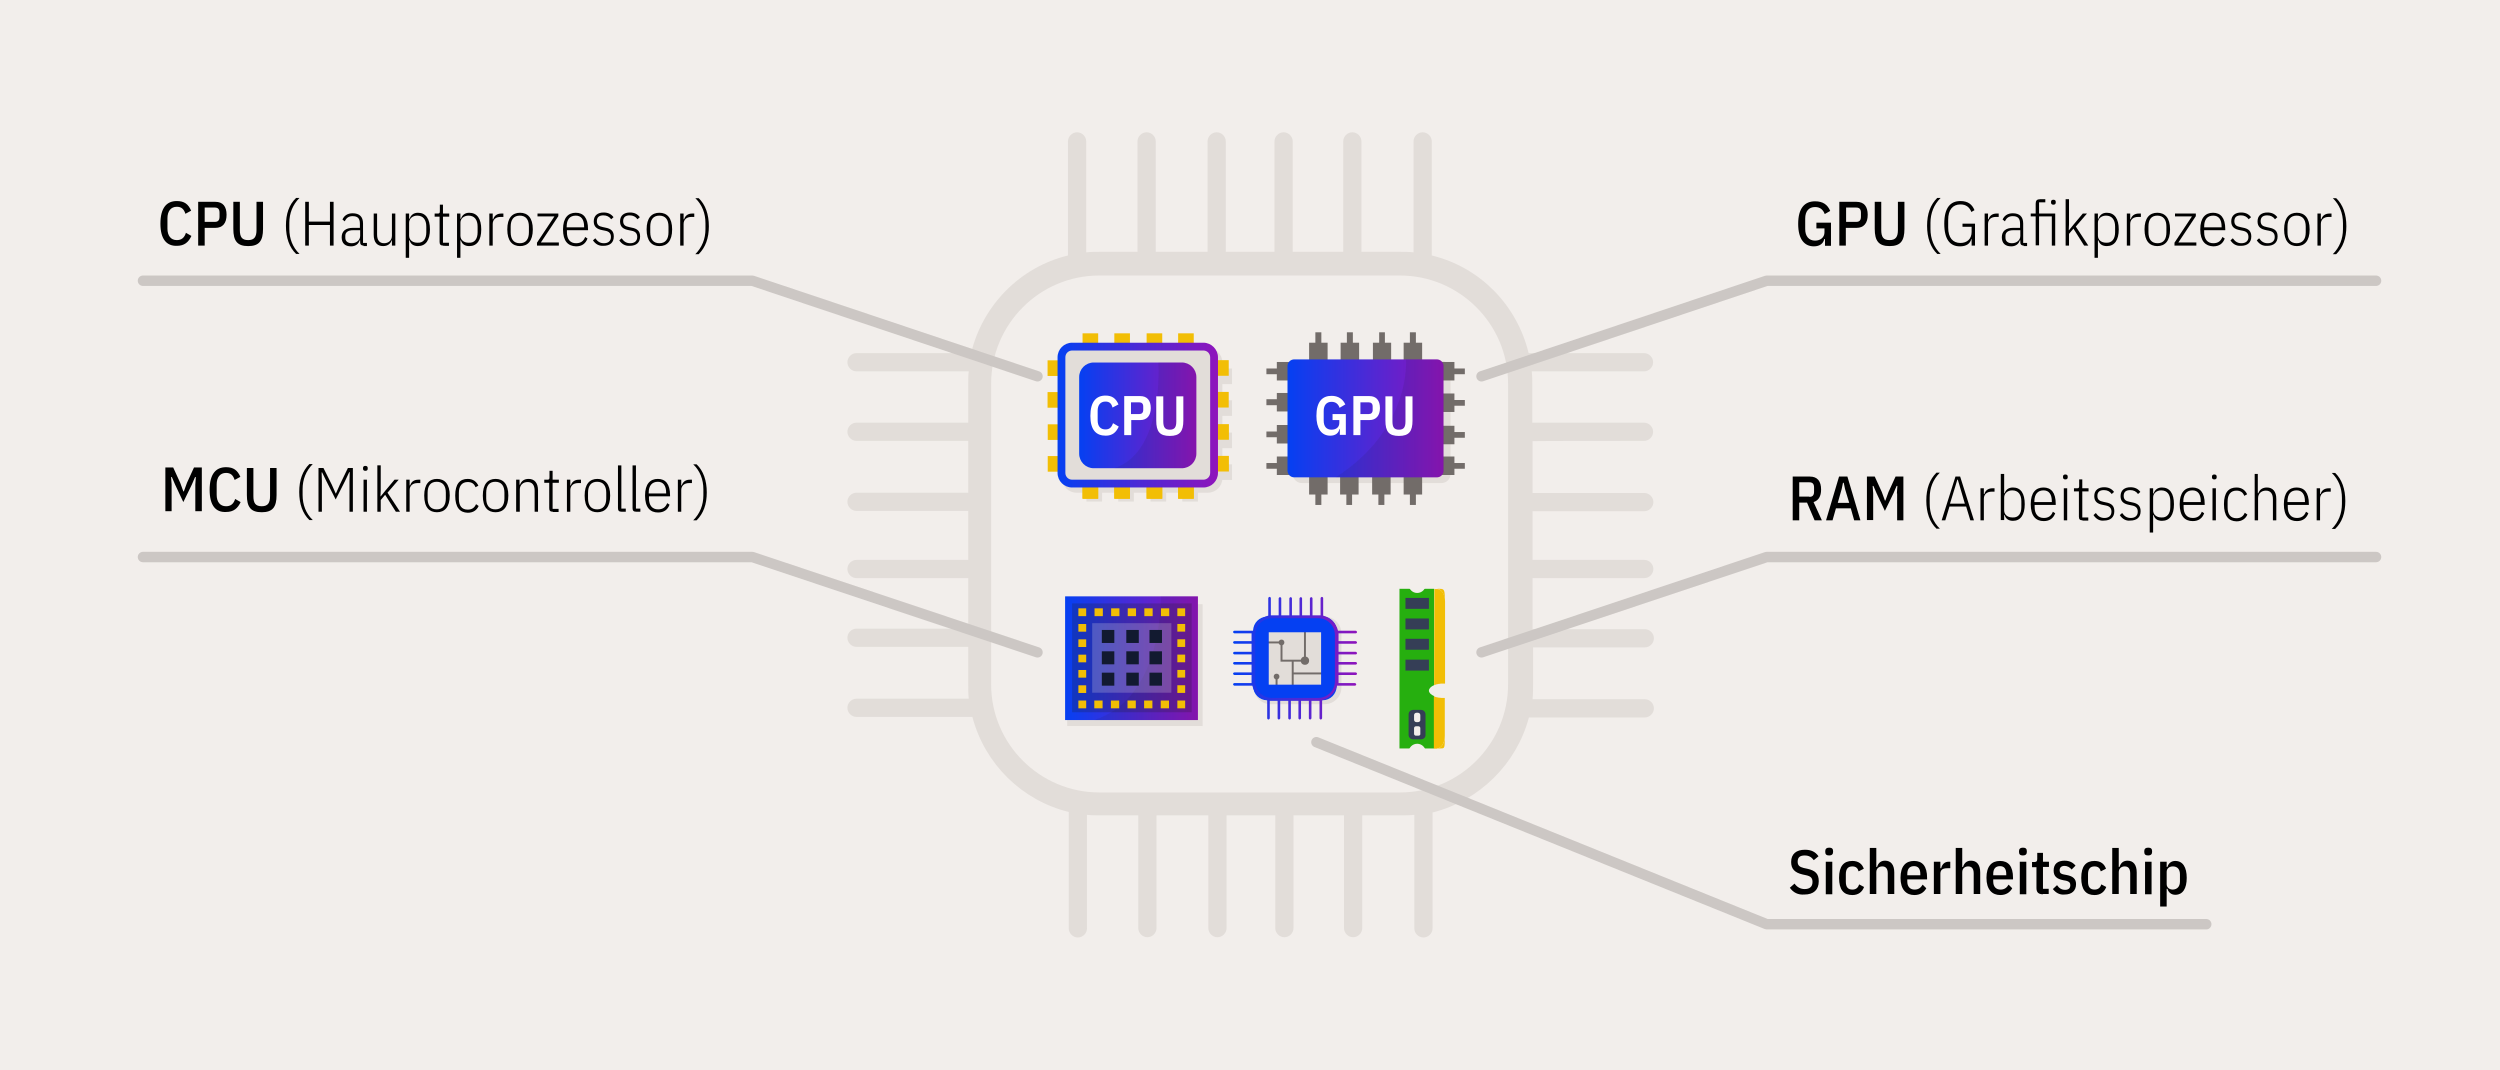 <?xml version="1.0" encoding="utf-8"?>
<!-- Generator: Adobe Illustrator 26.5.0, SVG Export Plug-In . SVG Version: 6.00 Build 0)  -->
<svg version="1.1" xmlns="http://www.w3.org/2000/svg" xmlns:xlink="http://www.w3.org/1999/xlink" x="0px" y="0px"
	 viewBox="0 0 960 411" style="enable-background:new 0 0 960 411;" xml:space="preserve">
<style type="text/css">
	.st0{fill:#F2EEEB;}
	.st1{fill:#E2DDD9;}
	.st2{fill:none;stroke:#726C69;stroke-width:0.75;stroke-miterlimit:10;}
	.st3{fill:none;stroke:#0540F2;stroke-width:6;stroke-miterlimit:10;}
	.st4{fill:url(#SVGID_1_);}
	.st5{fill:#F2BE05;}
	.st6{fill:url(#SVGID_00000095313425818891418790000007292756375684633228_);}
	.st7{fill:url(#SVGID_00000181778360098993828810000013509716829141657264_);}
	.st8{opacity:9.000000e-02;fill:#1D1D1B;enable-background:new    ;}
	.st9{enable-background:new    ;}
	.st10{fill:#FFFFFF;}
	.st11{fill:#726C69;}
	.st12{fill:url(#SVGID_00000036249340682881151880000007370473355096517807_);}
	.st13{fill:url(#SVGID_00000105390634054908659010000008186812524637282995_);}
	.st14{opacity:0.22;fill:#1D1D1B;enable-background:new    ;}
	.st15{fill:none;stroke:#F2BE05;stroke-width:3;stroke-miterlimit:10;}
	.st16{fill:none;stroke:#F2BE05;stroke-width:3;stroke-miterlimit:10;stroke-dasharray:3.188,3.188;}
	.st17{fill:none;stroke:#F2BE05;stroke-width:3;stroke-miterlimit:10;stroke-dasharray:2.942,2.942;}
	.st18{opacity:0.22;fill:#F2EEEB;}
	.st19{fill:#26AF0F;}
	.st20{fill:#121A30;}
	.st21{fill:#353E56;}
	.st22{fill:none;stroke:#CCC7C4;stroke-width:4;stroke-linecap:round;stroke-linejoin:round;stroke-miterlimit:10;}
</style>
<g id="Ebene_1">
</g>
<g id="Ebene_2">
	<rect class="st0" width="960" height="411"/>
	<g>
		<path class="st1" d="M463.8,189.2h-50.4c-3.1,0-5.6-2.5-5.6-5.6v-44.4c0-3.1,2.5-5.6,5.6-5.6h50.4c3.1,0,5.6,2.5,5.6,5.6v44.4
			C469.4,186.7,466.9,189.2,463.8,189.2z"/>
	</g>
	<g>
		<path class="st1" d="M553.5,185.5h-53.6c-1.9,0-3.5-1.6-3.5-3.5v-39.9c0-1.9,1.6-3.5,3.5-3.5h53.6c1.9,0,3.5,1.6,3.5,3.5V182
			C557,184,555.4,185.5,553.5,185.5z"/>
	</g>
	<g>
		<path class="st1" d="M508.7,270.4h-20.8c-3.5,0-6.4-2.8-6.4-6.4v-20.8c0-3.5,2.8-6.4,6.4-6.4h20.8c3.5,0,6.4,2.8,6.4,6.4v20.8
			C515.1,267.6,512.2,270.4,508.7,270.4z"/>
	</g>
	<g>
		<rect x="409.8" y="232" class="st1" width="52" height="46.8"/>
	</g>
	<g>
		<g>
			<rect x="417.2" y="188" class="st1" width="6" height="4.6"/>
		</g>
		<g>
			<rect x="429.4" y="188" class="st1" width="6" height="4.6"/>
		</g>
		<g>
			<rect x="441.8" y="188" class="st1" width="6" height="4.6"/>
		</g>
		<g>
			<rect x="454" y="188" class="st1" width="6" height="4.6"/>
		</g>
	</g>
	<path class="st1" d="M631.3,169.3c1.9,0,3.5-1.6,3.5-3.5s-1.6-3.5-3.5-3.5h-42.9v-15c0-1.6,0-3-0.2-4.7h43.1c1.9,0,3.5-1.6,3.5-3.5
		s-1.6-3.5-3.5-3.5H587c-4.5-18.5-18.7-33-37.2-37.5V54.3c0-1.9-1.6-3.5-3.5-3.5c-1.9,0-3.5,1.6-3.5,3.5v42.6
		c-1.6-0.2-3.5-0.2-5.2-0.2h-14.8V54.3c0-1.9-1.6-3.5-3.5-3.5c-1.9,0-3.5,1.6-3.5,3.5v42.4h-19.4V54.3c0-1.9-1.6-3.5-3.5-3.5
		s-3.5,1.6-3.5,3.5v42.4h-18.7V54.3c0-1.9-1.6-3.5-3.5-3.5s-3.5,1.6-3.5,3.5v42.4h-19.9V54.3c0-1.9-1.6-3.5-3.5-3.5
		s-3.5,1.6-3.5,3.5v42.4h-14.5c-1.6,0-3.5,0-5.2,0.2V54.3c0-1.9-1.6-3.5-3.5-3.5c-1.9,0-3.5,1.6-3.5,3.5v43.8
		c-18.5,4.5-32.8,19.2-37.2,37.5h-44c-1.9,0-3.5,1.6-3.5,3.5s1.6,3.5,3.5,3.5h43.1c-0.2,1.6-0.2,3-0.2,4.7v15h-42.9
		c-1.9,0-3.5,1.6-3.5,3.5c0,1.9,1.6,3.5,3.5,3.5h42.9v19.9h-42.9c-1.9,0-3.5,1.6-3.5,3.5s1.6,3.5,3.5,3.5h42.9V215h-42.9
		c-1.9,0-3.5,1.6-3.5,3.5s1.6,3.5,3.5,3.5h42.9v19.4h-42.9c-1.9,0-3.5,1.6-3.5,3.5c0,1.9,1.6,3.5,3.5,3.5h42.9v14.3
		c0,1.9,0,3.7,0.2,5.6h-43.1c-1.9,0-3.5,1.6-3.5,3.5s1.6,3.5,3.5,3.5h44.5c4.7,18,19,32.1,37,36.5v44.7c0,1.9,1.6,3.5,3.5,3.5
		c1.9,0,3.5-1.6,3.5-3.5v-43.6c1.6,0.2,3.3,0.2,5.2,0.2h14.5v43.3c0,1.9,1.6,3.5,3.5,3.5s3.5-1.6,3.5-3.5v-43.3h19.9v43.3
		c0,1.9,1.6,3.5,3.5,3.5s3.5-1.6,3.5-3.5v-43.3h18.7v43.3c0,1.9,1.6,3.5,3.5,3.5s3.5-1.6,3.5-3.5v-43.3h19.4v43.3
		c0,1.9,1.6,3.5,3.5,3.5c1.9,0,3.5-1.6,3.5-3.5v-43.3h14.8c1.6,0,3.5,0,5.2-0.2v43.6c0,1.9,1.6,3.5,3.5,3.5c1.9,0,3.5-1.6,3.5-3.5
		V312c18-4.5,32.3-18.7,37-36.5h44.5c1.9,0,3.5-1.6,3.5-3.5s-1.6-3.5-3.5-3.5h-43.1c0.2-1.9,0.2-3.7,0.2-5.6v-14.3h42.9
		c1.9,0,3.5-1.6,3.5-3.5c0-1.9-1.6-3.5-3.5-3.5h-43.1V222h42.9c1.9,0,3.5-1.6,3.5-3.5s-1.6-3.5-3.5-3.5h-42.9v-18.7h42.9
		c1.9,0,3.5-1.6,3.5-3.5s-1.6-3.5-3.5-3.5h-42.9v-19.9C588.4,169.3,631.3,169.3,631.3,169.3z M579.1,262.8
		c0,22.7-18.5,41.5-41.5,41.5H422.1c-22.7,0-41.5-18.5-41.5-41.5V147.3c0-22.7,18.5-41.5,41.5-41.5h115.5
		c22.7,0,41.5,18.5,41.5,41.5V262.8z"/>
	<g>
		<polyline class="st2" points="485.8,246.7 492.1,246.7 492.1,253.7 496,253.7 501.1,253.7 501.1,240.4 		"/>
		<line class="st2" x1="496.4" y1="263.5" x2="496.4" y2="253.7"/>
		<line class="st2" x1="509.8" y1="258.6" x2="496.4" y2="258.6"/>
		<line class="st2" x1="490.2" y1="264.9" x2="490.2" y2="259.8"/>
	</g>
	<path class="st3" d="M507.9,265.9h-21.3c-1.3,0-2.4-1.1-2.4-2.4v-21.3c0-1.3,1.1-2.4,2.4-2.4h21.3c1.3,0,2.4,1.1,2.4,2.4v21.3
		C510.2,264.9,509.2,265.9,507.9,265.9z"/>
	<linearGradient id="SVGID_1_" gradientUnits="userSpaceOnUse" x1="473.492" y1="252.813" x2="521.215" y2="252.813">
		<stop  offset="0" style="stop-color:#0540F2"/>
		<stop  offset="1" style="stop-color:#8F14BB"/>
	</linearGradient>
	<path class="st4" d="M520.6,247.2c0.3,0,0.5-0.3,0.5-0.5s-0.3-0.5-0.5-0.5H514v-2.3c0-0.3,0-0.5,0-0.7h6.6c0.3,0,0.5-0.3,0.5-0.5
		s-0.3-0.5-0.5-0.5h-6.8c-0.7-2.8-2.9-5.1-5.7-5.8v-6.7c0-0.3-0.3-0.5-0.5-0.5s-0.5,0.3-0.5,0.5v6.6c-0.3,0-0.5,0-0.8,0h-2.3v-6.5
		c0-0.3-0.3-0.5-0.5-0.5s-0.5,0.3-0.5,0.5v6.5h-3v-6.5c0-0.3-0.3-0.5-0.5-0.5s-0.5,0.3-0.5,0.5v6.5h-2.9v-6.5c0-0.3-0.3-0.5-0.5-0.5
		s-0.5,0.3-0.5,0.5v6.5h-3.1v-6.5c0-0.3-0.3-0.5-0.5-0.5s-0.5,0.3-0.5,0.5v6.5h-2.2c-0.3,0-0.5,0-0.8,0v-6.6c0-0.3-0.3-0.5-0.5-0.5
		s-0.5,0.3-0.5,0.5v6.7c-2.8,0.7-5.1,3-5.7,5.8H474c-0.3,0-0.5,0.3-0.5,0.5s0.3,0.5,0.5,0.5h6.6c0,0.3,0,0.5,0,0.7v2.3H474
		c-0.3,0-0.5,0.3-0.5,0.5s0.3,0.5,0.5,0.5h6.6v3.1H474c-0.3,0-0.5,0.3-0.5,0.5s0.3,0.5,0.5,0.5h6.6v2.9H474c-0.3,0-0.5,0.3-0.5,0.5
		s0.3,0.5,0.5,0.5h6.6v3H474c-0.3,0-0.5,0.3-0.5,0.5s0.3,0.5,0.5,0.5h6.6v2.2c0,0.3,0,0.6,0,0.9H474c-0.3,0-0.5,0.3-0.5,0.5
		s0.3,0.5,0.5,0.5h6.9c0.7,2.8,2.9,4.9,5.7,5.6v6.9c0,0.3,0.3,0.5,0.5,0.5s0.5-0.3,0.5-0.5v-6.7c0.3,0,0.5,0,0.8,0h2.2v6.7
		c0,0.3,0.3,0.5,0.5,0.5s0.5-0.3,0.5-0.5v-6.7h3.1v6.7c0,0.3,0.3,0.5,0.5,0.5c0.3,0,0.5-0.3,0.5-0.5v-6.7h2.9v6.7
		c0,0.3,0.3,0.5,0.5,0.5s0.5-0.3,0.5-0.5v-6.7h3v6.7c0,0.3,0.3,0.5,0.5,0.5s0.5-0.3,0.5-0.5v-6.7h2.3c0.3,0,0.5,0,0.8,0v6.7
		c0,0.3,0.3,0.5,0.5,0.5s0.5-0.3,0.5-0.5v-6.9c2.8-0.7,5-2.9,5.7-5.6h6.9c0.3,0,0.5-0.3,0.5-0.5s-0.3-0.5-0.5-0.5H514
		c0-0.3,0-0.6,0-0.9v-2.2h6.6c0.3,0,0.5-0.3,0.5-0.5s-0.3-0.5-0.5-0.5H514v-3h6.6c0.3,0,0.5-0.3,0.5-0.5s-0.3-0.5-0.5-0.5H514v-2.9
		h6.6c0.3,0,0.5-0.3,0.5-0.5s-0.3-0.5-0.5-0.5H514v-3.1C514,247.2,520.6,247.2,520.6,247.2z M512.6,261.6c0,3.5-2.8,6.4-6.4,6.4
		h-17.8c-3.5,0-6.4-2.8-6.4-6.4v-17.8c0-3.5,2.8-6.4,6.4-6.4h17.8c3.5,0,6.4,2.8,6.4,6.4V261.6z"/>
	<g>
		<g>
			<rect x="468.5" y="141.5" class="st1" width="4.6" height="6"/>
		</g>
		<g>
			<rect x="468.5" y="153.7" class="st1" width="4.6" height="6"/>
		</g>
		<g>
			<rect x="468.5" y="166.1" class="st1" width="4.6" height="6"/>
		</g>
		<g>
			<rect x="468.5" y="178.3" class="st1" width="4.6" height="6"/>
		</g>
	</g>
	<g>
		<rect x="415.7" y="128" class="st5" width="6" height="4.6"/>
		<rect x="427.9" y="128" class="st5" width="6" height="4.6"/>
		<rect x="440.3" y="128" class="st5" width="6" height="4.6"/>
		<rect x="452.4" y="128" class="st5" width="6" height="4.6"/>
		<rect x="415.7" y="186.9" class="st5" width="6" height="4.6"/>
		<rect x="427.9" y="186.9" class="st5" width="6" height="4.6"/>
		<rect x="440.3" y="186.9" class="st5" width="6" height="4.6"/>
		<rect x="452.4" y="186.9" class="st5" width="6" height="4.6"/>
		<rect x="415.7" y="186.9" class="st5" width="6" height="4.6"/>
		<rect x="427.9" y="186.9" class="st5" width="6" height="4.6"/>
		<rect x="440.3" y="186.9" class="st5" width="6" height="4.6"/>
		<rect x="452.4" y="186.9" class="st5" width="6" height="4.6"/>
		
			<rect x="466.5" y="139.1" transform="matrix(-1.836970e-16 1 -1 -1.836970e-16 610.935 -328.199)" class="st5" width="6" height="4.6"/>
		
			<rect x="466.5" y="151.3" transform="matrix(-1.836970e-16 1 -1 -1.836970e-16 623.126 -316.008)" class="st5" width="6" height="4.6"/>
		
			<rect x="466.5" y="163.6" transform="matrix(-1.836970e-16 1 -1 -1.836970e-16 635.502 -303.632)" class="st5" width="6" height="4.6"/>
		
			<rect x="466.5" y="175.8" transform="matrix(-1.836970e-16 1 -1 -1.836970e-16 647.694 -291.44)" class="st5" width="6" height="4.6"/>
		
			<rect x="401.6" y="139.1" transform="matrix(-1.836970e-16 1 -1 -1.836970e-16 545.966 -263.231)" class="st5" width="6" height="4.6"/>
		
			<rect x="401.6" y="151.3" transform="matrix(-1.836970e-16 1 -1 -1.836970e-16 558.158 -251.04)" class="st5" width="6" height="4.6"/>
		
			<rect x="401.6" y="163.6" transform="matrix(-1.836970e-16 1 -1 -1.836970e-16 570.534 -238.664)" class="st5" width="6" height="4.6"/>
		
			<rect x="401.6" y="175.8" transform="matrix(-1.836970e-16 1 -1 -1.836970e-16 582.726 -226.472)" class="st5" width="6" height="4.6"/>
	</g>
	<g>
		
			<linearGradient id="SVGID_00000080174798097373933890000011167286790968757897_" gradientUnits="userSpaceOnUse" x1="406.062" y1="159.476" x2="467.704" y2="159.476">
			<stop  offset="0" style="stop-color:#0540F2"/>
			<stop  offset="1" style="stop-color:#8F14BB"/>
		</linearGradient>
		<path style="fill:url(#SVGID_00000080174798097373933890000011167286790968757897_);" d="M462.1,134.6c1.5,0,2.6,1.2,2.6,2.6v44.4
			c0,1.5-1.2,2.6-2.6,2.6h-50.4c-1.5,0-2.6-1.2-2.6-2.6v-44.4c0-1.5,1.2-2.6,2.6-2.6H462.1 M462.1,131.6h-50.4
			c-3.1,0-5.6,2.5-5.6,5.6v44.4c0,3.1,2.5,5.6,5.6,5.6h50.4c3.1,0,5.6-2.5,5.6-5.6v-44.4C467.7,134.2,465.2,131.6,462.1,131.6
			L462.1,131.6z"/>
	</g>
	<g>
		
			<linearGradient id="SVGID_00000049220204451916544500000002488739255035112349_" gradientUnits="userSpaceOnUse" x1="414.364" y1="159.476" x2="459.402" y2="159.476">
			<stop  offset="0" style="stop-color:#0540F2"/>
			<stop  offset="1" style="stop-color:#8F14BB"/>
		</linearGradient>
		<path style="fill:url(#SVGID_00000049220204451916544500000002488739255035112349_);" d="M453.8,179.8H420c-3.1,0-5.6-2.5-5.6-5.6
			v-29.4c0-3.1,2.5-5.6,5.6-5.6h33.8c3.1,0,5.6,2.5,5.6,5.6v29.4C459.4,177.3,456.9,179.8,453.8,179.8z"/>
	</g>
	<path class="st8" d="M427.9,179.8h25.9c3.1,0,5.6-2.5,5.6-5.6v-29.4c0-3.1-2.5-5.6-5.6-5.6h-9C444.8,139.1,447.3,173.4,427.9,179.8
		z"/>
	<g class="st9">
		<path class="st10" d="M418.7,159.7c0-5.5,2.3-7.8,5.8-7.8c2.6,0,4,1.1,5,3.4l-2.3,1.2c-0.4-1.6-1.2-2.3-2.7-2.3
			c-1.9,0-3,1.3-3,3.5v3.7c0,2.3,1.1,3.5,3,3.5c1.5,0,2.3-0.7,2.9-2.4l2.2,1.3c-1,2.2-2.4,3.5-5,3.5
			C421,167.3,418.7,165.2,418.7,159.7z"/>
		<path class="st10" d="M431.7,167v-14.9h6.2c2.6,0,4,1.7,4,4.6c0,2.8-1.4,4.6-4,4.6h-3.5v5.8H431.7z M434.3,159h3.2
			c0.9,0,1.5-0.5,1.5-1.6v-1.3c0-1.1-0.6-1.6-1.5-1.6h-3.2V159z"/>
		<path class="st10" d="M446.7,152.2v9.6c0,2.2,0.6,3.2,2.5,3.2s2.5-1,2.5-3.2v-9.6h2.7v9.3c0,4.1-1.3,5.9-5.2,5.9s-5.2-1.7-5.2-5.9
			v-9.3H446.7z"/>
	</g>
	<g>
		<polygon class="st11" points="507.4,131.6 507.4,127.6 505.1,127.6 505.1,131.6 502.7,131.6 502.7,138.7 509.8,138.7 509.8,131.6 
					"/>
		<polygon class="st11" points="519.5,131.6 519.5,127.6 517.2,127.6 517.2,131.6 514.8,131.6 514.8,138.7 521.9,138.7 521.9,131.6 
					"/>
		<polygon class="st11" points="531.8,131.6 531.8,127.6 529.6,127.6 529.6,131.6 527.2,131.6 527.2,138.7 534.2,138.7 534.2,131.6 
					"/>
		<polygon class="st11" points="543.7,131.6 543.7,127.6 541.4,127.6 541.4,131.6 539,131.6 539,138.7 546.1,138.7 546.1,131.6 		
			"/>
		<polygon class="st11" points="541.4,189.9 541.4,193.9 543.7,193.9 543.7,189.9 546.1,189.9 546.1,182.8 539,182.8 539,189.9 		
			"/>
		<polygon class="st11" points="529.3,189.9 529.3,193.9 531.6,193.9 531.6,189.9 534,189.9 534,182.8 526.9,182.8 526.9,189.9 		
			"/>
		<polygon class="st11" points="517,189.9 517,193.9 519.2,193.9 519.2,189.9 521.7,189.9 521.7,182.8 514.6,182.8 514.6,189.9 		
			"/>
		<polygon class="st11" points="505.1,189.9 505.1,193.9 507.4,193.9 507.4,189.9 509.8,189.9 509.8,182.8 502.7,182.8 502.7,189.9 
					"/>
	</g>
	<g>
		<polygon class="st11" points="558.5,143.7 562.5,143.7 562.5,141.5 558.5,141.5 558.5,139 551.5,139 551.5,146.1 558.5,146.1 		
			"/>
		<polygon class="st11" points="558.5,155.8 562.5,155.8 562.5,153.6 558.5,153.6 558.5,151.1 551.5,151.1 551.5,158.2 558.5,158.2 
					"/>
		<polygon class="st11" points="558.5,168.1 562.5,168.1 562.5,165.9 558.5,165.9 558.5,163.5 551.5,163.5 551.5,170.6 558.5,170.6 
					"/>
		<polygon class="st11" points="558.5,180 562.5,180 562.5,177.8 558.5,177.8 558.5,175.3 551.5,175.3 551.5,182.4 558.5,182.4 		
			"/>
		<polygon class="st11" points="490.3,177.8 486.3,177.8 486.3,180 490.3,180 490.3,182.4 497.4,182.4 497.4,175.3 490.3,175.3 		
			"/>
		<polygon class="st11" points="490.3,165.7 486.3,165.7 486.3,167.9 490.3,167.9 490.3,170.3 497.4,170.3 497.4,163.2 490.3,163.2 
					"/>
		<polygon class="st11" points="490.3,153.3 486.3,153.3 486.3,155.6 490.3,155.6 490.3,158 497.4,158 497.4,150.9 490.3,150.9 		
			"/>
		<polygon class="st11" points="490.3,141.5 486.3,141.5 486.3,143.7 490.3,143.7 490.3,146.1 497.4,146.1 497.4,139 490.3,139 		
			"/>
	</g>
	
		<linearGradient id="SVGID_00000148633387276925061380000017063162182822439584_" gradientUnits="userSpaceOnUse" x1="494.419" y1="160.589" x2="554.385" y2="160.589">
		<stop  offset="0" style="stop-color:#0540F2"/>
		<stop  offset="1" style="stop-color:#8F14BB"/>
	</linearGradient>
	<path style="fill:url(#SVGID_00000148633387276925061380000017063162182822439584_);" d="M551.8,183.3h-38.9H497
		c-1.5,0-2.6-1.2-2.6-2.6v-40.1c0-1.5,1.2-2.6,2.6-2.6h43.4h11.3c1.5,0,2.6,1.2,2.6,2.6v40.1C554.4,182.1,553.2,183.3,551.8,183.3z"
		/>
	<path class="st8" d="M512.9,183.3h38.9c1.5,0,2.6-1.2,2.6-2.6v-40.1c0-1.5-1.2-2.6-2.6-2.6h-11.9
		C539.9,137.9,542.2,164.5,512.9,183.3z"/>
	<g class="st9">
		<path class="st10" d="M514.6,164.8h-0.3c-0.2,1.4-1.4,2.5-3.5,2.5c-3.4,0-5.3-2.8-5.3-7.6c0-5.5,2.3-7.7,5.8-7.7
			c2.6,0,4.3,1.2,5.3,3.3l-2.2,1.3c-0.5-1.4-1.4-2.3-3.1-2.3c-1.9,0-3,1.3-3,3.5v3.7c0,2.3,1.1,3.5,3,3.5c1.7,0,3-0.9,3-2.6v-1.1
			h-2.6V159h5.1v8h-2.3V164.8z"/>
		<path class="st10" d="M519.7,167v-14.9h6.2c2.6,0,4,1.7,4,4.6c0,2.8-1.4,4.6-4,4.6h-3.5v5.8H519.7z M522.4,159h3.2
			c0.9,0,1.5-0.5,1.5-1.6v-1.3c0-1.1-0.6-1.6-1.5-1.6h-3.2V159z"/>
		<path class="st10" d="M534.7,152.2v9.6c0,2.2,0.6,3.2,2.5,3.2s2.5-1,2.5-3.2v-9.6h2.7v9.3c0,4.1-1.3,5.9-5.2,5.9s-5.2-1.7-5.2-5.9
			v-9.3H534.7z"/>
	</g>
	
		<linearGradient id="SVGID_00000115492342304490309240000018107878055492966071_" gradientUnits="userSpaceOnUse" x1="409.001" y1="252.721" x2="459.989" y2="252.721">
		<stop  offset="0" style="stop-color:#0540F2"/>
		<stop  offset="1" style="stop-color:#8F14BB"/>
	</linearGradient>
	<rect x="409" y="229" style="fill:url(#SVGID_00000115492342304490309240000018107878055492966071_);" width="51" height="47.5"/>
	<rect x="411.7" y="231.7" class="st14" width="45.9" height="41.8"/>
	<path class="st8" d="M420.2,276.5H460V229h-14.3C445.7,229,447,267.8,420.2,276.5z"/>
	<g>
		<g>
			<polyline class="st15" points="453.6,269 453.6,270.5 452.1,270.5 			"/>
			<line class="st16" x1="448.9" y1="270.5" x2="418.7" y2="270.5"/>
			<polyline class="st15" points="417.1,270.5 415.6,270.5 415.6,269 			"/>
			<line class="st17" x1="415.6" y1="266.1" x2="415.6" y2="238.1"/>
			<polyline class="st15" points="415.6,236.6 415.6,235.1 417.1,235.1 			"/>
			<line class="st16" x1="420.3" y1="235.1" x2="450.5" y2="235.1"/>
			<polyline class="st15" points="452.1,235.1 453.6,235.1 453.6,236.6 			"/>
			<line class="st17" x1="453.6" y1="239.6" x2="453.6" y2="267.5"/>
		</g>
	</g>
	<rect x="419.4" y="239.3" class="st18" width="30.4" height="26.7"/>
	<g>
		<path class="st19" d="M553.6,268C553.7,268,553.7,268,553.6,268C553.7,268,553.7,268,553.6,268z"/>
		<path class="st19" d="M551.6,267.6C551.6,267.6,551.6,267.6,551.6,267.6C551.6,267.6,551.6,267.6,551.6,267.6z"/>
		<path class="st19" d="M552.6,262.6C552.6,262.6,552.6,262.6,552.6,262.6C552.6,262.6,552.6,262.6,552.6,262.6z"/>
		<path class="st19" d="M552.6,267.8C552.6,267.8,552.6,267.8,552.6,267.8C552.6,267.8,552.6,267.8,552.6,267.8z"/>
		<path class="st19" d="M553.7,262.4C553.7,262.4,553.7,262.4,553.7,262.4C553.7,262.4,553.7,262.4,553.7,262.4z"/>
		<path class="st19" d="M551.6,262.8C551.6,262.8,551.6,262.8,551.6,262.8C551.6,262.8,551.6,262.8,551.6,262.8z"/>
		<path class="st19" d="M550.7,263.1C550.7,263.1,550.7,263.1,550.7,263.1l0-37h-13.3v61.3h13.3v-20.1c-1.2-0.5-2-1.3-2-2.1
			C548.7,264.4,549.5,263.6,550.7,263.1z"/>
		<path class="st5" d="M553.6,262.4c-0.4,0-0.7,0.1-1,0.1C552.9,262.5,553.3,262.5,553.6,262.4z"/>
		<path class="st5" d="M554.8,230.9c0-4.2,0-4.8-2-4.8h-1C553.5,226.1,554.8,228.3,554.8,230.9z"/>
		<path class="st5" d="M552.6,262.6c-0.3,0.1-0.7,0.1-1,0.2C551.9,262.7,552.2,262.6,552.6,262.6z"/>
		<path class="st5" d="M551.6,262.8c-0.3,0.1-0.6,0.2-0.9,0.3C551,263,551.3,262.9,551.6,262.8z"/>
		<path class="st5" d="M554.8,262.4c-0.4,0-0.7,0-1.1,0C554.1,262.4,554.4,262.4,554.8,262.4z"/>
		<path class="st5" d="M550.7,263.1c0.3-0.1,0.6-0.2,0.9-0.3c0,0,0,0,0,0c0.3-0.1,0.6-0.2,1-0.2c0,0,0,0,0.1,0
			c0.3-0.1,0.7-0.1,1-0.1c0,0,0,0,0.1,0c0.4,0,0.7,0,1.1,0c0,0,0,0,0,0v-31.5c0-2.7-1.3-4.8-3-4.8h-1.1L550.7,263.1
			C550.7,263.1,550.7,263.1,550.7,263.1z"/>
		<path class="st5" d="M550.7,267.3L550.7,267.3c0.3,0.1,0.6,0.2,0.9,0.3C551.3,267.5,551,267.4,550.7,267.3z"/>
		<path class="st5" d="M551.6,267.6c0.3,0.1,0.6,0.2,1,0.2C552.2,267.8,551.9,267.7,551.6,267.6z"/>
		<path class="st5" d="M551.8,287.4h1.4c1.6,0,1.6,0,1.6-4.8C554.8,285.2,553.5,287.4,551.8,287.4z"/>
		<path class="st5" d="M552.6,267.8c0.3,0.1,0.7,0.1,1,0.1C553.3,267.9,552.9,267.9,552.6,267.8z"/>
		<path class="st5" d="M553.7,268c0.4,0,0.7,0,1.1,0C554.4,268,554.1,268,553.7,268z"/>
		<path class="st5" d="M551.8,287.4c1.7,0,3-2.2,3-4.8V268c0,0,0,0,0,0c-0.4,0-0.7,0-1.1,0c0,0,0,0-0.1,0c-0.4,0-0.7-0.1-1-0.1
			c0,0,0,0-0.1,0c-0.3-0.1-0.7-0.1-1-0.2c0,0,0,0,0,0c-0.3-0.1-0.6-0.2-0.9-0.3v20.1H551.8z"/>
	</g>
	<rect x="432.5" y="250.1" class="st20" width="4.8" height="5"/>
	<rect x="441.4" y="250.1" class="st20" width="4.8" height="5"/>
	<rect x="423.1" y="250.1" class="st20" width="4.8" height="5"/>
	<rect x="432.5" y="241.9" class="st20" width="4.8" height="5"/>
	<rect x="441.4" y="241.9" class="st20" width="4.8" height="5"/>
	<rect x="423.1" y="241.9" class="st20" width="4.8" height="5"/>
	<rect x="432.5" y="258.3" class="st20" width="4.8" height="5"/>
	<rect x="441.4" y="258.3" class="st20" width="4.8" height="5"/>
	<rect x="423.1" y="258.3" class="st20" width="4.8" height="5"/>
	<circle class="st11" cx="492.1" cy="246.7" r="1.1"/>
	<circle class="st11" cx="501.1" cy="253.7" r="1.6"/>
	<circle class="st11" cx="490.2" cy="259.8" r="1.1"/>
	<path class="st21" d="M545.7,283.9h-3.1c-1,0-1.7-0.8-1.7-1.7v-7.9c0-1,0.8-1.7,1.7-1.7h3.1c1,0,1.7,0.8,1.7,1.7v7.9
		C547.5,283.1,546.7,283.9,545.7,283.9z"/>
	<path class="st0" d="M544.5,277.3h-0.6c-0.5,0-0.9-0.4-0.9-0.9v-1.8c0-0.5,0.4-0.9,0.9-0.9h0.6c0.5,0,0.9,0.4,0.9,0.9v1.8
		C545.5,276.9,545,277.3,544.5,277.3z"/>
	<path class="st0" d="M544.7,282.5h-1c-0.4,0-0.7-0.3-0.7-0.7v-2.2c0-0.4,0.3-0.7,0.7-0.7h1c0.4,0,0.7,0.3,0.7,0.7v2.2
		C545.5,282.2,545.1,282.5,544.7,282.5z"/>
	<rect x="539.7" y="229.6" class="st21" width="9" height="4.2"/>
	<rect x="539.7" y="237.5" class="st21" width="9" height="4.2"/>
	<rect x="539.7" y="245.3" class="st21" width="9" height="4.2"/>
	<rect x="539.7" y="253.3" class="st21" width="9" height="4.2"/>
	<circle class="st0" cx="544.2" cy="224.4" r="3.3"/>
	<circle class="st0" cx="544.2" cy="288.9" r="3.3"/>
	<g class="st9">
		<path d="M61.6,85.9c0-6.1,2.4-8.7,6.3-8.7c2.9,0,4.4,1.2,5.5,3.7l-2.2,1.2c-0.6-1.9-1.6-2.7-3.3-2.7c-2.3,0-3.6,1.7-3.6,4.4v4
			c0,2.7,1.3,4.4,3.6,4.4c1.8,0,2.9-0.9,3.5-2.8l2.1,1.2c-1.1,2.4-2.7,3.8-5.6,3.8C64.1,94.5,61.6,92,61.6,85.9z"/>
		<path d="M76.1,94.3V77.5h6.6c2.9,0,4.3,1.8,4.3,5c0,3.2-1.5,5-4.3,5h-4.1v6.8H76.1z M78.6,85.2h3.9c1.2,0,1.8-0.6,1.8-2v-1.5
			c0-1.4-0.6-2-1.8-2h-3.9V85.2z"/>
		<path d="M92.1,77.5v10.8c0,2.7,0.8,3.9,3.2,3.9c2.4,0,3.2-1.3,3.2-3.9V77.5h2.5v10.4c0,4.6-1.5,6.6-5.7,6.6c-4.2,0-5.7-2-5.7-6.6
			V77.5H92.1z"/>
		<path d="M113.7,76h1.3c-2.6,2.6-3.9,5.9-3.9,9.6v2.3c0,3.8,1.3,7.1,3.9,9.6h-1.3c-2.6-2.5-3.9-6.2-3.9-10.8S111,78.6,113.7,76z"/>
		<path d="M126.7,86.4h-8.1v7.9h-1.4V77.5h1.4v7.6h8.1v-7.6h1.4v16.8h-1.4V86.4z"/>
		<path d="M139.6,94.3c-0.9,0-1.3-0.4-1.3-1.3v-0.7h-0.2c-0.4,1.4-1.6,2.3-3.3,2.3c-2.3,0-3.6-1.2-3.6-3.5c0-2.3,1.5-3.6,4.3-3.6
			h2.7v-1.6c0-2.1-0.9-2.9-2.8-2.9c-1.4,0-2.4,0.6-3,2l-0.9-0.7c0.6-1.4,1.9-2.4,3.9-2.4c2.6,0,4,1.3,4,3.9v7.5h1.5v1.2H139.6z
			 M138.3,90.6v-2.2h-2.7c-1.9,0-3,0.8-3,2.1v0.8c0,1.4,1,2.1,2.5,2.1C136.9,93.4,138.3,92.2,138.3,90.6z"/>
		<path d="M150.6,92.3h-0.2c-0.5,1.4-1.6,2.2-3.3,2.2c-2.3,0-3.6-1.5-3.6-4.4V82h1.3v8.1c0,2.1,0.9,3.3,2.7,3.3c1.7,0,3-1.1,3-2.9
			V82h1.3v12.3h-1.3V92.3z"/>
		<path d="M155.8,82h1.3v2h0.2c0.5-1.5,1.6-2.3,3.2-2.3c3,0,4.6,2.3,4.6,6.4s-1.6,6.4-4.6,6.4c-1.6,0-2.8-0.7-3.2-2.2h-0.2v6.7h-1.3
			V82z M163.7,89.2V87c0-2.6-1.2-4.2-3.5-4.2c-1.7,0-3.1,1.1-3.1,2.7v5c0,1.7,1.4,2.7,3.1,2.7C162.5,93.4,163.7,91.8,163.7,89.2z"/>
		<path d="M170.2,94.3c-1,0-1.4-0.4-1.4-1.4v-9.7h-1.9V82h1.3c0.6,0,0.7-0.3,0.7-0.9v-2.5h1.2V82h2.4v1.2h-2.4v10h2.3v1.2H170.2z"/>
		<path d="M175.5,82h1.3v2h0.2c0.5-1.5,1.6-2.3,3.2-2.3c3,0,4.6,2.3,4.6,6.4s-1.6,6.4-4.6,6.4c-1.6,0-2.8-0.7-3.2-2.2h-0.2v6.7h-1.3
			V82z M183.4,89.2V87c0-2.6-1.2-4.2-3.5-4.2c-1.7,0-3.1,1.1-3.1,2.7v5c0,1.7,1.4,2.7,3.1,2.7C182.2,93.4,183.4,91.8,183.4,89.2z"/>
		<path d="M187.9,94.3V82h1.3v2.2h0.2c0.4-1.4,1.5-2.2,3.1-2.2h0.8v1.3h-1.1c-1.8,0-3,1-3,2.7v8.3H187.9z"/>
		<path d="M194.8,88.1c0-4.5,2-6.4,4.9-6.4s4.9,1.9,4.9,6.4s-2,6.4-4.9,6.4S194.8,92.6,194.8,88.1z M203.1,89.2V87
			c0-2.7-1.2-4.2-3.5-4.2s-3.5,1.5-3.5,4.2v2.2c0,2.7,1.2,4.2,3.5,4.2S203.1,91.9,203.1,89.2z"/>
		<path d="M206.2,94.3v-1.1l6.7-10.1h-6.5V82h8v1l-6.7,10.1h6.9v1.2H206.2z"/>
		<path d="M216.2,88.1c0-4.5,2-6.4,4.9-6.4s4.7,1.9,4.7,6.3v0.4h-8.1v0.8c0,2.7,1.3,4.2,3.5,4.2c1.8,0,2.9-0.8,3.5-2.4l0.9,0.6
			c-0.7,1.9-2.1,3-4.4,3C218.1,94.5,216.2,92.6,216.2,88.1z M217.6,87v0.3h6.7V87c0-2.7-1.1-4.2-3.2-4.2
			C218.8,82.8,217.6,84.3,217.6,87z"/>
		<path d="M227.7,92.3l0.9-0.8c0.9,1.3,1.9,1.9,3.3,1.9c1.6,0,2.7-0.8,2.7-2.4c0-1.3-0.6-2.1-2.2-2.4l-1-0.2
			c-2.2-0.4-3.4-1.3-3.4-3.4c0-2.3,1.6-3.4,3.8-3.4c1.7,0,2.9,0.6,3.8,1.8l-0.9,0.8c-0.7-1-1.7-1.5-3-1.5c-1.6,0-2.5,0.7-2.5,2.2
			c0,1.4,0.7,2,2.3,2.3l0.9,0.2c2.3,0.4,3.3,1.4,3.3,3.4c0,2.3-1.4,3.6-4,3.6C230.1,94.5,228.7,93.8,227.7,92.3z"/>
		<path d="M237.8,92.3l0.9-0.8c0.9,1.3,1.9,1.9,3.3,1.9c1.6,0,2.7-0.8,2.7-2.4c0-1.3-0.6-2.1-2.2-2.4l-1-0.2
			c-2.2-0.4-3.4-1.3-3.4-3.4c0-2.3,1.6-3.4,3.8-3.4c1.7,0,2.9,0.6,3.8,1.8l-0.9,0.8c-0.7-1-1.7-1.5-3-1.5c-1.6,0-2.5,0.7-2.5,2.2
			c0,1.4,0.7,2,2.3,2.3l0.9,0.2c2.3,0.4,3.3,1.4,3.3,3.4c0,2.3-1.4,3.6-4,3.6C240.2,94.5,238.8,93.8,237.8,92.3z"/>
		<path d="M248.3,88.1c0-4.5,2-6.4,4.9-6.4s4.9,1.9,4.9,6.4s-2,6.4-4.9,6.4S248.3,92.6,248.3,88.1z M256.7,89.2V87
			c0-2.7-1.2-4.2-3.5-4.2s-3.5,1.5-3.5,4.2v2.2c0,2.7,1.2,4.2,3.5,4.2S256.7,91.9,256.7,89.2z"/>
		<path d="M261.2,94.3V82h1.3v2.2h0.2c0.4-1.4,1.5-2.2,3.1-2.2h0.8v1.3h-1.1c-1.8,0-3,1-3,2.7v8.3H261.2z"/>
		<path d="M268.3,97.6H267c2.6-2.6,3.9-5.9,3.9-9.6v-2.3c0-3.8-1.3-7.1-3.9-9.6h1.3c2.6,2.5,3.9,6.2,3.9,10.8S270.9,95,268.3,97.6z"
			/>
	</g>
	<g class="st9">
		<path d="M75,186.1l0.2-2.9h-0.3l-1.2,2.8l-3.3,6.8l-3.2-6.8l-1.2-2.8h-0.3l0.2,2.8v10.3h-2.4v-16.8h3l2.7,5.9l1.2,3.3h0.2l1.2-3.3
			l2.7-5.9h3v16.8H75V186.1z"/>
		<path d="M80.5,188.1c0-6.1,2.4-8.7,6.3-8.7c2.9,0,4.4,1.2,5.5,3.7l-2.2,1.2c-0.6-1.9-1.6-2.7-3.3-2.7c-2.3,0-3.6,1.7-3.6,4.4v4
			c0,2.7,1.3,4.4,3.6,4.4c1.8,0,2.9-0.9,3.5-2.8l2.1,1.2c-1.1,2.4-2.7,3.8-5.6,3.8C82.9,196.8,80.5,194.2,80.5,188.1z"/>
		<path d="M97.3,179.7v10.8c0,2.7,0.8,3.9,3.2,3.9c2.4,0,3.2-1.3,3.2-3.9v-10.8h2.5v10.4c0,4.6-1.5,6.6-5.7,6.6
			c-4.2,0-5.7-2-5.7-6.6v-10.4H97.3z"/>
		<path d="M118.8,178.2h1.3c-2.6,2.6-3.9,5.9-3.9,9.6v2.3c0,3.8,1.3,7.1,3.9,9.6h-1.3c-2.6-2.5-3.9-6.2-3.9-10.8
			S116.2,180.8,118.8,178.2z"/>
		<path d="M134.2,184.7l0.1-3.4h-0.2l-1.6,3.4l-3.6,7.1l-3.6-7.1l-1.6-3.3h-0.2l0.1,3.3v11.8h-1.3v-16.8h1.9l3.2,6.4l1.5,3.4h0.1
			l1.5-3.4l3.1-6.4h1.9v16.8h-1.3V184.7z"/>
		<path d="M139.4,180v-0.3c0-0.5,0.3-0.8,0.9-0.8s0.9,0.3,0.9,0.8v0.3c0,0.5-0.3,0.8-0.9,0.8S139.4,180.5,139.4,180z M139.6,184.2
			h1.3v12.3h-1.3V184.2z"/>
		<path d="M144.9,178.7h1.3v9.6l-0.1,2.3h0.1l1.7-2.1l3.6-4.3h1.6l-4.3,5l4.8,7.3h-1.6l-4.1-6.5l-1.7,2v4.5h-1.3V178.7z"/>
		<path d="M156,196.5v-12.3h1.3v2.2h0.2c0.4-1.4,1.5-2.2,3.1-2.2h0.8v1.3h-1.1c-1.8,0-3,1-3,2.7v8.3H156z"/>
		<path d="M162.9,190.3c0-4.5,2-6.4,4.9-6.4s4.9,1.9,4.9,6.4s-2,6.4-4.9,6.4S162.9,194.9,162.9,190.3z M171.2,191.4v-2.2
			c0-2.7-1.2-4.2-3.5-4.2s-3.5,1.5-3.5,4.2v2.2c0,2.7,1.2,4.2,3.5,4.2S171.2,194.1,171.2,191.4z"/>
		<path d="M174.8,190.3c0-4.5,1.8-6.4,4.8-6.4c2.1,0,3.4,1.1,4.1,2.6l-1.1,0.6c-0.5-1.3-1.4-2-3-2c-2.2,0-3.4,1.5-3.4,4.2v2.2
			c0,2.7,1.1,4.2,3.4,4.2c1.6,0,2.6-0.7,3.2-2.1l1,0.7c-0.7,1.6-2.1,2.6-4.2,2.6C176.6,196.8,174.8,194.9,174.8,190.3z"/>
		<path d="M185.4,190.3c0-4.5,2-6.4,4.9-6.4s4.9,1.9,4.9,6.4s-2,6.4-4.9,6.4S185.4,194.9,185.4,190.3z M193.7,191.4v-2.2
			c0-2.7-1.2-4.2-3.5-4.2s-3.5,1.5-3.5,4.2v2.2c0,2.7,1.2,4.2,3.5,4.2S193.7,194.1,193.7,191.4z"/>
		<path d="M198.2,196.5v-12.3h1.3v1.9h0.2c0.5-1.4,1.6-2.2,3.3-2.2c2.2,0,3.6,1.5,3.6,4.4v8.2h-1.3v-8.1c0-2.1-0.9-3.3-2.7-3.3
			c-1.7,0-3,1.1-3,2.9v8.5H198.2z"/>
		<path d="M212.3,196.5c-1,0-1.4-0.4-1.4-1.4v-9.7H209v-1.2h1.3c0.6,0,0.7-0.3,0.7-0.9v-2.5h1.2v3.4h2.4v1.2h-2.4v10h2.3v1.2H212.3z
			"/>
		<path d="M217.7,196.5v-12.3h1.3v2.2h0.2c0.4-1.4,1.5-2.2,3.1-2.2h0.8v1.3H222c-1.8,0-3,1-3,2.7v8.3H217.7z"/>
		<path d="M224.5,190.3c0-4.5,2-6.4,4.9-6.4s4.9,1.9,4.9,6.4s-2,6.4-4.9,6.4S224.5,194.9,224.5,190.3z M232.8,191.4v-2.2
			c0-2.7-1.2-4.2-3.5-4.2s-3.5,1.5-3.5,4.2v2.2c0,2.7,1.2,4.2,3.5,4.2S232.8,194.1,232.8,191.4z"/>
		<path d="M238.7,196.5c-1,0-1.4-0.4-1.4-1.4v-16.4h1.3v16.6h1.7v1.2H238.7z"/>
		<path d="M244.3,196.5c-1,0-1.4-0.4-1.4-1.4v-16.4h1.3v16.6h1.7v1.2H244.3z"/>
		<path d="M247.7,190.3c0-4.5,2-6.4,4.9-6.4s4.7,1.9,4.7,6.3v0.4h-8.1v0.8c0,2.7,1.3,4.2,3.5,4.2c1.8,0,2.9-0.8,3.5-2.4l0.9,0.6
			c-0.7,1.9-2.1,3-4.4,3C249.7,196.8,247.7,194.9,247.7,190.3z M249.1,189.2v0.3h6.7v-0.3c0-2.7-1.1-4.2-3.2-4.2
			C250.4,185,249.1,186.5,249.1,189.2z"/>
		<path d="M260.3,196.5v-12.3h1.3v2.2h0.2c0.4-1.4,1.5-2.2,3.1-2.2h0.8v1.3h-1.1c-1.8,0-3,1-3,2.7v8.3H260.3z"/>
		<path d="M267.5,199.8h-1.3c2.6-2.6,3.9-5.9,3.9-9.6v-2.3c0-3.8-1.3-7.1-3.9-9.6h1.3c2.6,2.5,3.9,6.2,3.9,10.8
			S270.1,197.2,267.5,199.8z"/>
	</g>
	<g class="st9">
		<path d="M700.8,91.8h-0.3c-0.3,1.6-1.6,2.8-4,2.8c-3.4,0-6-2.5-6-8.6c0-6.1,2.5-8.7,6.5-8.7c3,0,4.8,1.3,5.8,3.7l-2.1,1.2
			c-0.6-1.6-1.7-2.7-3.7-2.7c-2.4,0-3.8,1.6-3.8,4.4v4.1c0,2.7,1.4,4.4,3.8,4.4c2,0,3.6-1.2,3.6-3.2v-1.5h-3.1v-2.2h5.6v8.9h-2.3
			V91.8z"/>
		<path d="M706.3,94.3V77.5h6.6c2.9,0,4.3,1.8,4.3,5c0,3.2-1.5,5-4.3,5h-4.1v6.8H706.3z M708.9,85.2h3.9c1.2,0,1.8-0.6,1.8-2v-1.5
			c0-1.4-0.6-2-1.8-2h-3.9V85.2z"/>
		<path d="M722.4,77.5v10.8c0,2.7,0.8,3.9,3.2,3.9s3.2-1.3,3.2-3.9V77.5h2.5v10.4c0,4.6-1.5,6.6-5.7,6.6s-5.7-2-5.7-6.6V77.5H722.4z
			"/>
		<path d="M743.9,76h1.3c-2.6,2.6-3.9,5.9-3.9,9.6v2.3c0,3.8,1.3,7.1,3.9,9.6h-1.3c-2.6-2.5-3.9-6.2-3.9-10.8S741.3,78.6,743.9,76z"
			/>
		<path d="M757.2,91.8H757c-0.5,1.7-1.8,2.8-4.4,2.8c-3.6,0-6-2.4-6-8.7c0-6.2,2.4-8.7,6.2-8.7c2.9,0,4.5,1.3,5.4,3.5l-1.2,0.7
			c-0.7-1.8-2-2.9-4.2-2.9c-3,0-4.7,2.1-4.7,5.9v3c0,3.9,1.8,5.9,4.7,5.9c2.6,0,4.3-1.6,4.3-4.2v-2h-3.5v-1.2h4.8v8.4h-1.3V91.8z"/>
		<path d="M762.1,94.3V82h1.3v2.2h0.2c0.4-1.4,1.5-2.2,3.1-2.2h0.8v1.3h-1.1c-1.8,0-3,1-3,2.7v8.3H762.1z"/>
		<path d="M777.1,94.3c-0.9,0-1.3-0.4-1.3-1.3v-0.7h-0.2c-0.4,1.4-1.6,2.3-3.3,2.3c-2.3,0-3.6-1.2-3.6-3.5c0-2.3,1.5-3.6,4.3-3.6
			h2.7v-1.6c0-2.1-0.9-2.9-2.8-2.9c-1.4,0-2.4,0.6-3,2l-0.9-0.7c0.6-1.4,1.9-2.4,3.9-2.4c2.6,0,4,1.3,4,3.9v7.5h1.5v1.2H777.1z
			 M775.8,90.6v-2.2h-2.7c-1.9,0-3,0.8-3,2.1v0.8c0,1.4,1,2.1,2.5,2.1C774.4,93.4,775.8,92.2,775.8,90.6z"/>
		<path d="M781.7,83.1h-1.9V82h1.9v-3.8c0-1.2,0.5-1.7,1.7-1.7h2v1.2H783V82h6.2v12.3h-1.3V83.1H783v11.1h-1.3V83.1z M787.6,77.8
			v-0.3c0-0.5,0.3-0.8,0.9-0.8s0.9,0.3,0.9,0.8v0.3c0,0.5-0.3,0.8-0.9,0.8S787.6,78.3,787.6,77.8z"/>
		<path d="M793.2,76.5h1.3v9.6l-0.1,2.3h0.1l1.7-2.1l3.6-4.3h1.6l-4.3,5l4.8,7.3h-1.6l-4.1-6.5l-1.7,2v4.5h-1.3V76.5z"/>
		<path d="M804.3,82h1.3v2h0.2c0.5-1.5,1.6-2.3,3.2-2.3c3,0,4.6,2.3,4.6,6.4s-1.6,6.4-4.6,6.4c-1.6,0-2.8-0.7-3.2-2.2h-0.2v6.7h-1.3
			V82z M812.2,89.2V87c0-2.6-1.2-4.2-3.5-4.2c-1.7,0-3.1,1.1-3.1,2.7v5c0,1.7,1.4,2.7,3.1,2.7C810.9,93.4,812.2,91.8,812.2,89.2z"/>
		<path d="M816.7,94.3V82h1.3v2.2h0.2c0.4-1.4,1.5-2.2,3.1-2.2h0.8v1.3H821c-1.8,0-3,1-3,2.7v8.3H816.7z"/>
		<path d="M823.5,88.1c0-4.5,2-6.4,4.9-6.4s4.9,1.9,4.9,6.4s-2,6.4-4.9,6.4S823.5,92.6,823.5,88.1z M831.9,89.2V87
			c0-2.7-1.2-4.2-3.5-4.2S825,84.3,825,87v2.2c0,2.7,1.2,4.2,3.5,4.2S831.9,91.9,831.9,89.2z"/>
		<path d="M835,94.3v-1.1l6.7-10.1h-6.5V82h8v1l-6.7,10.1h6.9v1.2H835z"/>
		<path d="M844.9,88.1c0-4.5,2-6.4,4.9-6.4s4.7,1.9,4.7,6.3v0.4h-8.1v0.8c0,2.7,1.3,4.2,3.5,4.2c1.8,0,2.9-0.8,3.5-2.4l0.9,0.6
			c-0.7,1.9-2.1,3-4.4,3C846.9,94.5,844.9,92.6,844.9,88.1z M846.4,87v0.3h6.7V87c0-2.7-1.1-4.2-3.2-4.2
			C847.6,82.8,846.4,84.3,846.4,87z"/>
		<path d="M856.5,92.3l0.9-0.8c0.9,1.3,1.9,1.9,3.3,1.9c1.6,0,2.7-0.8,2.7-2.4c0-1.3-0.6-2.1-2.2-2.4l-1-0.2
			c-2.2-0.4-3.4-1.3-3.4-3.4c0-2.3,1.6-3.4,3.8-3.4c1.7,0,2.9,0.6,3.8,1.8l-0.9,0.8c-0.7-1-1.7-1.5-3-1.5c-1.6,0-2.5,0.7-2.5,2.2
			c0,1.4,0.7,2,2.3,2.3l0.9,0.2c2.3,0.4,3.3,1.4,3.3,3.4c0,2.3-1.4,3.6-4,3.6C858.8,94.5,857.5,93.8,856.5,92.3z"/>
		<path d="M866.6,92.3l0.9-0.8c0.9,1.3,1.9,1.9,3.3,1.9c1.6,0,2.7-0.8,2.7-2.4c0-1.3-0.6-2.1-2.2-2.4l-1-0.2
			c-2.2-0.4-3.4-1.3-3.4-3.4c0-2.3,1.6-3.4,3.8-3.4c1.7,0,2.9,0.6,3.8,1.8l-0.9,0.8c-0.7-1-1.7-1.5-3-1.5c-1.6,0-2.5,0.7-2.5,2.2
			c0,1.4,0.7,2,2.3,2.3l0.9,0.2c2.3,0.4,3.3,1.4,3.3,3.4c0,2.3-1.4,3.6-4,3.6C868.9,94.5,867.6,93.8,866.6,92.3z"/>
		<path d="M877.1,88.1c0-4.5,2-6.4,4.9-6.4s4.9,1.9,4.9,6.4s-2,6.4-4.9,6.4S877.1,92.6,877.1,88.1z M885.4,89.2V87
			c0-2.7-1.2-4.2-3.5-4.2s-3.5,1.5-3.5,4.2v2.2c0,2.7,1.2,4.2,3.5,4.2S885.4,91.9,885.4,89.2z"/>
		<path d="M889.9,94.3V82h1.3v2.2h0.2c0.4-1.4,1.5-2.2,3.1-2.2h0.8v1.3h-1.1c-1.8,0-3,1-3,2.7v8.3H889.9z"/>
		<path d="M897.1,97.6h-1.3c2.6-2.6,3.9-5.9,3.9-9.6v-2.3c0-3.8-1.3-7.1-3.9-9.6h1.3c2.6,2.5,3.9,6.2,3.9,10.8S899.7,95,897.1,97.6z
			"/>
	</g>
	<g class="st9">
		<path d="M690.9,199.8h-2.5V183h6.6c2.9,0,4.3,1.8,4.3,5c0,2.6-1,4.2-2.9,4.8l3.2,7h-2.8l-2.9-6.8h-3V199.8z M694.8,190.8
			c1.2,0,1.8-0.6,1.8-2v-1.6c0-1.4-0.6-2-1.8-2h-3.9v5.5H694.8z"/>
		<path d="M712,199.8l-1.3-4.6H705l-1.3,4.6h-2.5l5-16.8h3.2l5,16.8H712z M708.5,187.8l-0.5-2.4h-0.3l-0.5,2.4l-1.5,5.3h4.4
			L708.5,187.8z"/>
		<path d="M728.4,189.5l0.2-2.9h-0.3l-1.2,2.8l-3.3,6.8l-3.2-6.8l-1.2-2.8h-0.3l0.2,2.8v10.3h-2.4V183h3l2.7,5.9l1.2,3.3h0.2
			l1.2-3.3l2.7-5.9h3v16.8h-2.4V189.5z"/>
		<path d="M743.6,181.5h1.3c-2.6,2.6-3.9,5.9-3.9,9.6v2.3c0,3.8,1.3,7.1,3.9,9.6h-1.3c-2.6-2.5-3.9-6.2-3.9-10.8
			S741,184.1,743.6,181.5z"/>
		<path d="M756.6,199.8l-1.6-5.3h-6.4l-1.6,5.3h-1.4l5.3-16.8h1.8l5.3,16.8H756.6z M752.6,186.9l-0.8-2.7h-0.2l-0.8,2.7l-2,6.5h5.7
			L752.6,186.9z"/>
		<path d="M760.5,199.8v-12.3h1.3v2.2h0.2c0.4-1.4,1.5-2.2,3.1-2.2h0.8v1.3h-1.1c-1.8,0-3,1-3,2.7v8.3H760.5z"/>
		<path d="M768.3,182h1.3v7.4h0.2c0.5-1.5,1.6-2.2,3.2-2.2c3,0,4.5,2.3,4.5,6.4s-1.6,6.4-4.5,6.4c-1.6,0-2.8-0.7-3.2-2.2h-0.2v1.9
			h-1.3V182z M776.2,194.7v-2.2c0-2.6-1.2-4.2-3.5-4.2c-1.7,0-3.1,1.1-3.1,2.7v5c0,1.7,1.4,2.7,3.1,2.7
			C775,198.9,776.2,197.3,776.2,194.7z"/>
		<path d="M779.8,193.6c0-4.5,2-6.4,4.9-6.4s4.7,1.9,4.7,6.3v0.4h-8.1v0.8c0,2.7,1.3,4.2,3.5,4.2c1.8,0,2.9-0.8,3.5-2.4l0.9,0.6
			c-0.7,1.9-2.1,3-4.4,3C781.8,200.1,779.8,198.2,779.8,193.6z M781.2,192.5v0.3h6.7v-0.3c0-2.7-1.1-4.2-3.2-4.2
			C782.5,188.3,781.2,189.8,781.2,192.5z"/>
		<path d="M792.2,183.3V183c0-0.5,0.3-0.8,0.9-0.8s0.9,0.3,0.9,0.8v0.3c0,0.5-0.3,0.8-0.9,0.8S792.2,183.8,792.2,183.3z
			 M792.5,187.5h1.3v12.3h-1.3V187.5z"/>
		<path d="M799.7,199.8c-1,0-1.4-0.4-1.4-1.4v-9.7h-1.9v-1.2h1.3c0.6,0,0.7-0.3,0.7-0.9v-2.5h1.2v3.4h2.4v1.2h-2.4v10h2.3v1.2H799.7
			z"/>
		<path d="M803.9,197.8l0.9-0.8c0.9,1.3,1.9,1.9,3.3,1.9c1.6,0,2.7-0.8,2.7-2.4c0-1.3-0.6-2.1-2.2-2.4l-1-0.2
			c-2.2-0.4-3.4-1.3-3.4-3.4c0-2.3,1.6-3.4,3.8-3.4c1.7,0,2.9,0.6,3.8,1.8l-0.9,0.8c-0.7-1-1.7-1.5-3-1.5c-1.6,0-2.5,0.7-2.5,2.2
			c0,1.4,0.7,2,2.3,2.3l0.9,0.2c2.3,0.4,3.3,1.4,3.3,3.4c0,2.3-1.4,3.6-4,3.6C806.3,200.1,804.9,199.3,803.9,197.8z"/>
		<path d="M814,197.8l0.9-0.8c0.9,1.3,1.9,1.9,3.3,1.9c1.6,0,2.7-0.8,2.7-2.4c0-1.3-0.6-2.1-2.2-2.4l-1-0.2
			c-2.2-0.4-3.4-1.3-3.4-3.4c0-2.3,1.6-3.4,3.8-3.4c1.7,0,2.9,0.6,3.8,1.8l-0.9,0.8c-0.7-1-1.7-1.5-3-1.5c-1.6,0-2.5,0.7-2.5,2.2
			c0,1.4,0.7,2,2.3,2.3l0.9,0.2c2.3,0.4,3.3,1.4,3.3,3.4c0,2.3-1.4,3.6-4,3.6C816.4,200.1,815,199.3,814,197.8z"/>
		<path d="M825.5,187.5h1.3v2h0.2c0.5-1.5,1.6-2.3,3.2-2.3c3,0,4.6,2.3,4.6,6.4s-1.6,6.4-4.6,6.4c-1.6,0-2.8-0.7-3.2-2.2h-0.2v6.7
			h-1.3V187.5z M833.4,194.7v-2.2c0-2.6-1.2-4.2-3.5-4.2c-1.7,0-3.1,1.1-3.1,2.7v5c0,1.7,1.4,2.7,3.1,2.7
			C832.1,198.9,833.4,197.3,833.4,194.7z"/>
		<path d="M837,193.6c0-4.5,2-6.4,4.9-6.4s4.7,1.9,4.7,6.3v0.4h-8.1v0.8c0,2.7,1.3,4.2,3.5,4.2c1.8,0,2.9-0.8,3.5-2.4l0.9,0.6
			c-0.7,1.9-2.1,3-4.4,3C839,200.1,837,198.2,837,193.6z M838.4,192.5v0.3h6.7v-0.3c0-2.7-1.1-4.2-3.2-4.2
			C839.7,188.3,838.4,189.8,838.4,192.5z"/>
		<path d="M849.4,183.3V183c0-0.5,0.3-0.8,0.9-0.8s0.9,0.3,0.9,0.8v0.3c0,0.5-0.3,0.8-0.9,0.8S849.4,183.8,849.4,183.3z
			 M849.6,187.5h1.3v12.3h-1.3V187.5z"/>
		<path d="M854,193.6c0-4.5,1.8-6.4,4.8-6.4c2.1,0,3.4,1.1,4.1,2.6l-1.1,0.6c-0.5-1.3-1.4-2-3-2c-2.2,0-3.4,1.5-3.4,4.2v2.2
			c0,2.7,1.1,4.2,3.4,4.2c1.6,0,2.6-0.7,3.2-2.1l1,0.7c-0.7,1.6-2.1,2.6-4.2,2.6C855.8,200.1,854,198.2,854,193.6z"/>
		<path d="M865.7,182h1.3v7.4h0.2c0.5-1.4,1.6-2.2,3.3-2.2c2.2,0,3.6,1.5,3.6,4.4v8.2h-1.3v-8.1c0-2.1-0.9-3.3-2.7-3.3
			c-1.7,0-3,1.1-3,2.9v8.5h-1.3V182z"/>
		<path d="M877,193.6c0-4.5,2-6.4,4.9-6.4s4.7,1.9,4.7,6.3v0.4h-8.1v0.8c0,2.7,1.3,4.2,3.5,4.2c1.8,0,2.9-0.8,3.5-2.4l0.9,0.6
			c-0.7,1.9-2.1,3-4.4,3C879,200.1,877,198.2,877,193.6z M878.4,192.5v0.3h6.7v-0.3c0-2.7-1.1-4.2-3.2-4.2
			C879.6,188.3,878.4,189.8,878.4,192.5z"/>
		<path d="M889.6,199.8v-12.3h1.3v2.2h0.2c0.4-1.4,1.5-2.2,3.1-2.2h0.8v1.3h-1.1c-1.8,0-3,1-3,2.7v8.3H889.6z"/>
		<path d="M896.7,203.1h-1.3c2.6-2.6,3.9-5.9,3.9-9.6v-2.3c0-3.8-1.3-7.1-3.9-9.6h1.3c2.6,2.5,3.9,6.2,3.9,10.8
			S899.4,200.5,896.7,203.1z"/>
	</g>
	<g class="st9">
		<path d="M687.3,340.9l1.8-1.6c1,1.4,2.3,2.1,3.9,2.1c1.9,0,3-0.9,3-2.7c0-1.5-0.6-2.2-2.4-2.6l-1.4-0.3c-3-0.7-4.4-2.1-4.4-4.8
			c0-3.1,2-4.7,5.3-4.7c2.4,0,4,0.8,5.2,2.5l-1.8,1.5c-0.9-1.2-1.9-1.8-3.5-1.8c-1.8,0-2.7,0.7-2.7,2.4c0,1.4,0.7,2,2.3,2.4l1.4,0.3
			c3.2,0.7,4.4,2,4.4,4.8c0,3.3-2,5.1-5.5,5.1C690.4,343.7,688.6,342.7,687.3,340.9z"/>
		<path d="M700.9,327.2v-0.4c0-0.8,0.5-1.3,1.5-1.3c1,0,1.5,0.4,1.5,1.3v0.4c0,0.8-0.5,1.3-1.5,1.3
			C701.4,328.5,700.9,328.1,700.9,327.2z M701.1,330.9h2.5v12.5h-2.5V330.9z"/>
		<path d="M706.2,337.1c0-4.5,1.8-6.5,5.1-6.5c2.4,0,3.8,1.2,4.4,3l-2,1c-0.3-1.2-1-1.9-2.4-1.9c-1.7,0-2.5,1-2.5,3v2.9
			c0,2,0.8,3,2.5,3c1.4,0,2.2-0.7,2.6-2l1.9,1c-0.7,1.9-2.2,3.1-4.5,3.1C708,343.7,706.2,341.7,706.2,337.1z"/>
		<path d="M718,325.6h2.5v7.3h0.3c0.5-1.6,1.5-2.4,3.1-2.4c2.2,0,3.5,1.6,3.5,4.5v8.3h-2.5v-7.9c0-1.8-0.7-2.7-2.1-2.7
			c-1.3,0-2.3,0.8-2.3,2.2v8.4H718V325.6z"/>
		<path d="M729.8,337.1c0-4.5,2-6.5,5.2-6.5c3.2,0,5,2,5,6.5v0.6h-7.6v0.8c0,2,1.1,3.1,2.8,3.1c1.5,0,2.4-0.7,3.1-1.9l1.4,1.4
			c-0.9,1.6-2.4,2.6-4.6,2.6C732,343.7,729.8,341.6,729.8,337.1z M732.4,335.6v0.5h5v-0.5c0-2-0.8-3-2.4-3
			C733.3,332.6,732.4,333.6,732.4,335.6z"/>
		<path d="M742.6,343.4v-12.5h2.5v2.5h0.3c0.4-1.6,1.4-2.5,2.9-2.5h0.6v2.5h-1.1c-1.8,0-2.7,0.6-2.7,2.1v7.8H742.6z"/>
		<path d="M751,325.6h2.5v7.3h0.3c0.5-1.6,1.5-2.4,3.1-2.4c2.2,0,3.5,1.6,3.5,4.5v8.3h-2.5v-7.9c0-1.8-0.7-2.7-2.1-2.7
			c-1.3,0-2.3,0.8-2.3,2.2v8.4H751V325.6z"/>
		<path d="M762.8,337.1c0-4.5,2-6.5,5.2-6.5c3.2,0,5,2,5,6.5v0.6h-7.6v0.8c0,2,1.1,3.1,2.8,3.1c1.5,0,2.4-0.7,3.1-1.9l1.4,1.4
			c-0.9,1.6-2.4,2.6-4.6,2.6C765,343.7,762.8,341.6,762.8,337.1z M765.4,335.6v0.5h5v-0.5c0-2-0.8-3-2.4-3
			C766.3,332.6,765.4,333.6,765.4,335.6z"/>
		<path d="M775.3,327.2v-0.4c0-0.8,0.5-1.3,1.5-1.3c1,0,1.5,0.4,1.5,1.3v0.4c0,0.8-0.5,1.3-1.5,1.3
			C775.8,328.5,775.3,328.1,775.3,327.2z M775.6,330.9h2.5v12.5h-2.5V330.9z"/>
		<path d="M784.5,343.4c-1.7,0-2.5-0.7-2.5-2.4v-8h-1.7v-2h1c0.8,0,1-0.4,1-1.2v-2.3h2.2v3.4h2.3v2h-2.3v8.4h2.2v2H784.5z"/>
		<path d="M788.3,341.4l1.6-1.5c0.8,1.2,1.8,1.8,3.1,1.8c1.3,0,2-0.6,2-1.8c0-0.9-0.4-1.4-1.6-1.7l-1.1-0.2
			c-2.5-0.5-3.7-1.5-3.7-3.7c0-2.6,1.6-3.8,4.2-3.8c1.9,0,3.2,0.7,4.2,1.9l-1.5,1.5c-0.7-0.9-1.7-1.4-2.7-1.4
			c-1.2,0-1.9,0.6-1.9,1.7c0,1,0.5,1.4,1.6,1.6l1.1,0.2c2.6,0.5,3.6,1.6,3.6,3.5c0,2.5-1.6,4-4.4,4
			C790.9,343.7,789.4,342.8,788.3,341.4z"/>
		<path d="M799.2,337.1c0-4.5,1.8-6.5,5.1-6.5c2.4,0,3.8,1.2,4.4,3l-2,1c-0.3-1.2-1-1.9-2.4-1.9c-1.7,0-2.5,1-2.5,3v2.9
			c0,2,0.8,3,2.5,3c1.4,0,2.2-0.7,2.6-2l1.9,1c-0.7,1.9-2.2,3.1-4.5,3.1C801,343.7,799.2,341.7,799.2,337.1z"/>
		<path d="M811.1,325.6h2.5v7.3h0.3c0.5-1.6,1.5-2.4,3.1-2.4c2.2,0,3.5,1.6,3.5,4.5v8.3h-2.5v-7.9c0-1.8-0.7-2.7-2.1-2.7
			c-1.3,0-2.3,0.8-2.3,2.2v8.4h-2.5V325.6z"/>
		<path d="M823.4,327.2v-0.4c0-0.8,0.5-1.3,1.5-1.3c1,0,1.5,0.4,1.5,1.3v0.4c0,0.8-0.5,1.3-1.5,1.3
			C823.9,328.5,823.4,328.1,823.4,327.2z M823.7,330.9h2.5v12.5h-2.5V330.9z"/>
		<path d="M829.5,330.9h2.5v2h0.3c0.4-1.5,1.6-2.3,3-2.3c2.9,0,4.4,2.4,4.4,6.5s-1.5,6.5-4.4,6.5c-1.5,0-2.6-0.9-3-2.3H832v6.8h-2.5
			V330.9z M837.1,338.5v-2.8c0-1.9-1-3-2.7-3c-1.4,0-2.4,0.8-2.4,2.1v4.7c0,1.3,1,2.1,2.4,2.1C836.1,341.5,837.1,340.4,837.1,338.5z
			"/>
	</g>
	<polyline class="st22" points="54.9,107.8 288.9,107.8 398.4,144.5 	"/>
	<polyline class="st22" points="54.9,213.9 288.9,213.9 398.4,250.5 	"/>
	<polyline class="st22" points="912.4,107.8 678.4,107.8 568.9,144.5 	"/>
	<polyline class="st22" points="912.4,213.9 678.4,213.9 568.9,250.5 	"/>
	<polyline class="st22" points="847.2,354.9 678.4,354.9 505.5,285 	"/>
</g>
</svg>
